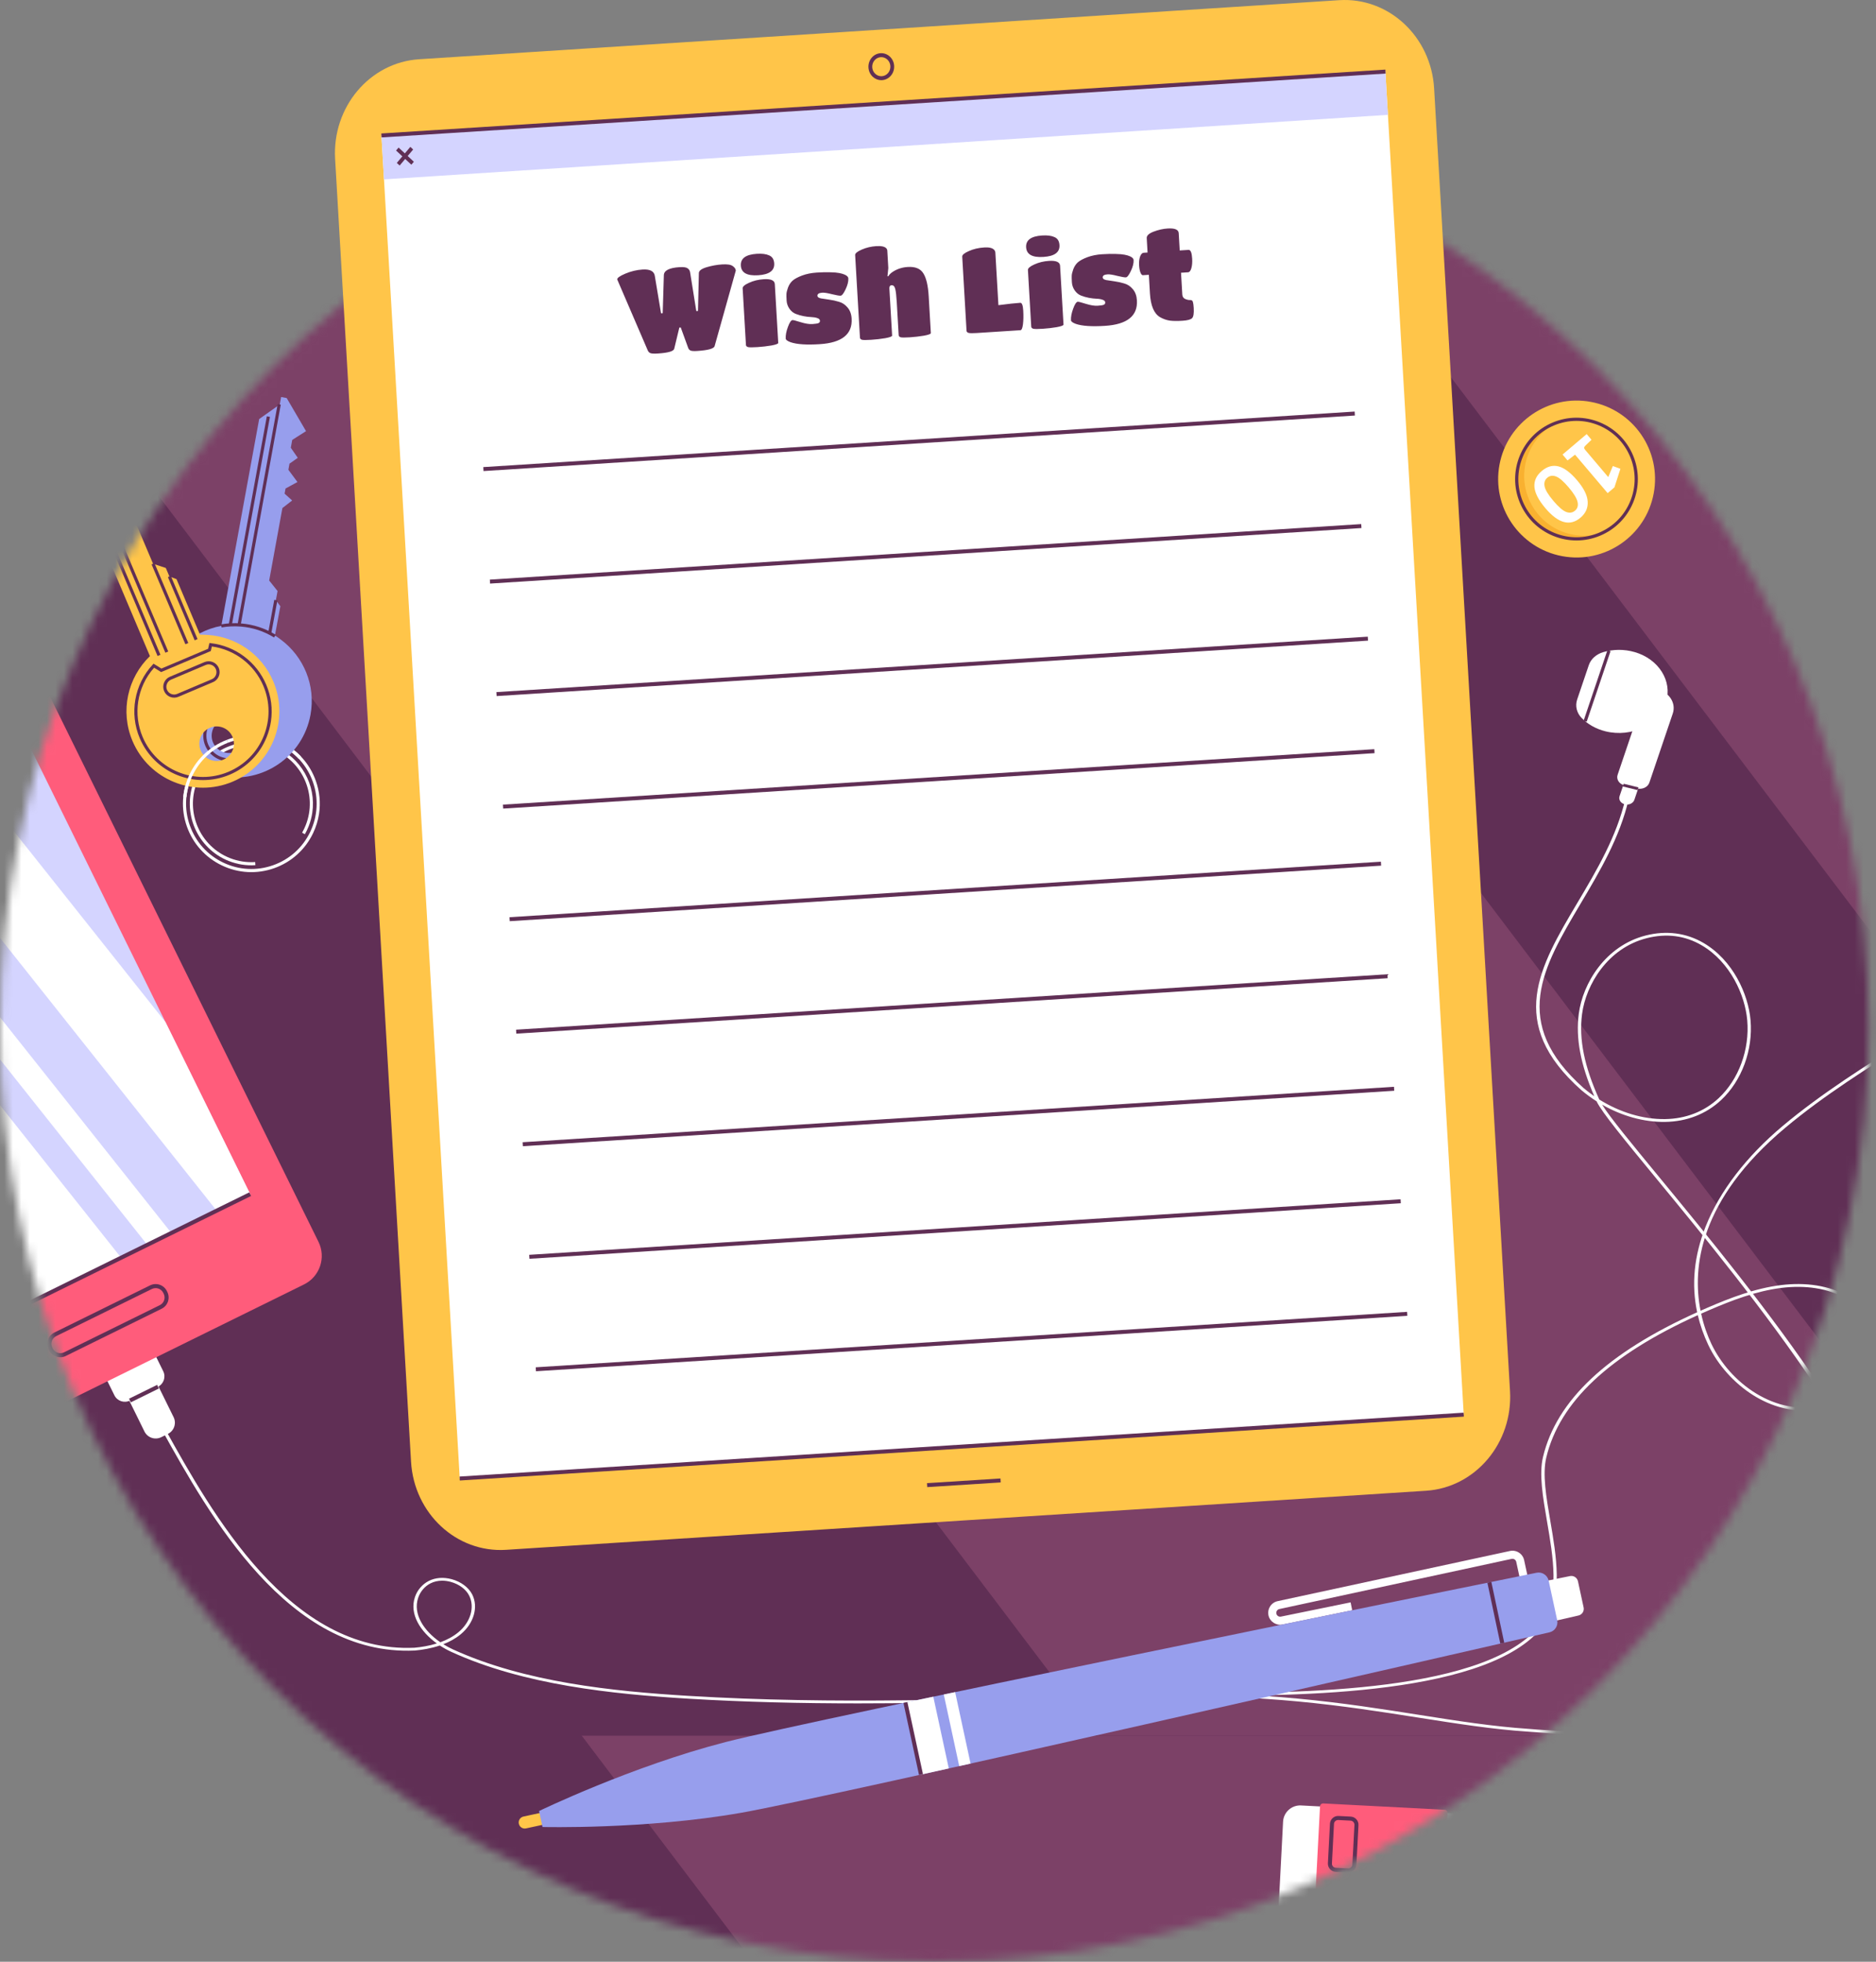<svg width="220" height="230" viewBox="0 0 220 230" fill="none" xmlns="http://www.w3.org/2000/svg">
<rect x="0" y="0" width="220" height="230" fill="#808080" stroke="none"/>
<mask id="mask0_311_18889" style="mask-type:alpha" maskUnits="userSpaceOnUse" x="0" y="10" width="220" height="220">
<circle cx="109.558" cy="120.442" r="109.558" fill="#D9D9D9"/>
</mask>
<g mask="url(#mask0_311_18889)">
<path d="M286.79 2.366H-68.148V238.992H286.79V2.366Z" fill="#602F55"/>
<path d="M35.676 2.366H-68.148V23.468L95.106 238.992H214.914L35.676 2.366Z" fill="#7C4167"/>
<path d="M77.955 2.366L257.193 238.992H286.786L107.547 2.366H77.955Z" fill="#7C4167"/>
<path d="M174.492 38.041C173.113 37.64 171.694 37.669 170.428 38.041C169.521 38.306 168.822 38.933 168.555 39.721L167.052 44.163C166.772 44.992 166.981 45.889 167.625 46.553C168.401 47.355 169.457 47.972 170.715 48.282C174.108 49.121 177.656 47.405 178.545 44.462C179.359 41.766 177.577 38.938 174.492 38.041Z" fill="white"/>
<path d="M174.784 55.667L173.155 55.265C172.471 55.096 172.078 54.486 172.276 53.902L175.77 43.575C175.967 42.991 176.681 42.655 177.364 42.823C178.947 43.215 179.859 44.629 179.401 45.982L176.378 54.916C176.181 55.5 175.467 55.837 174.784 55.667Z" fill="white"/>
<path d="M173.208 57.717C172.68 57.587 172.376 57.115 172.529 56.664L174.475 50.912C174.523 50.768 174.699 50.685 174.868 50.727L176.169 51.048C176.338 51.09 176.435 51.24 176.386 51.385L174.44 57.136C174.288 57.588 173.736 57.847 173.208 57.717Z" fill="white"/>
<path d="M170.953 37.814L167.877 46.928L168.286 47.029L171.362 37.915L170.953 37.814Z" fill="#602F55"/>
<path d="M173.064 55.06L172.945 55.41L174.857 55.882L174.975 55.532L173.064 55.06Z" fill="#602F55"/>
<path d="M211.669 86.489L212.522 87.741C212.88 88.266 213.669 88.444 214.283 88.138L225.15 82.726C225.764 82.42 225.972 81.746 225.614 81.221C224.785 80.004 222.958 79.593 221.534 80.302L212.133 84.984C211.518 85.29 211.31 85.964 211.669 86.489Z" fill="white"/>
<path d="M209.727 88.295C210.004 88.701 210.613 88.838 211.088 88.602L217.14 85.587C217.291 85.512 217.343 85.346 217.254 85.216L216.572 84.216C216.484 84.086 216.29 84.042 216.138 84.118L210.086 87.132C209.611 87.368 209.451 87.889 209.727 88.295Z" fill="white"/>
<path d="M211.792 86.293L211.424 86.476L212.426 87.945L212.794 87.762L211.792 86.293Z" fill="#602F55"/>
<path d="M76.032 174.05C68.832 174.05 61.617 173.884 54.431 173.444C44.63 172.843 33.37 171.65 24.166 167.365C23.663 167.13 23.173 166.854 22.709 166.544C21.587 166.929 20.451 167.112 19.521 167.196C3.361 167.959 -6.685 149.594 -12.686 138.622C-13.493 137.146 -14.19 135.872 -14.821 134.795L-14.44 134.632C-13.807 135.713 -13.108 136.99 -12.3 138.468C-6.344 149.357 3.62 167.577 19.486 166.833C20.318 166.758 21.326 166.599 22.331 166.279C20.229 164.734 18.807 162.476 19.54 160.264C19.838 159.363 20.48 158.602 21.302 158.176C22.142 157.741 23.18 157.66 24.227 157.949C25.409 158.275 26.386 159.017 26.841 159.933C27.649 161.56 27.047 163.678 25.377 165.086C24.71 165.648 23.944 166.067 23.156 166.378C23.546 166.627 23.953 166.85 24.37 167.044C33.502 171.297 44.706 172.482 54.461 173.08C72.867 174.209 91.492 173.534 109.502 172.88L114.041 172.717C115.271 172.673 116.988 172.677 119.163 172.683C131.397 172.72 156.843 172.783 163.221 163.436C165.399 159.988 164.582 155.144 163.792 150.461C163.26 147.307 162.758 144.328 163.283 142.095C165.006 134.759 171.436 128.616 182.923 123.342C182.17 119.729 182.53 116.006 184.004 112.227C185.785 107.659 189.186 103.145 193.839 99.175C198.798 94.944 204.513 91.299 210.04 87.774L210.151 87.703L210.405 87.995L210.295 88.066C204.78 91.583 199.077 95.22 194.141 99.432C183.17 108.793 182.276 117.57 183.354 123.145C183.651 123.011 183.952 122.877 184.255 122.743C187.145 121.475 190.276 120.244 193.58 119.824C196.787 119.416 199.773 119.902 201.984 121.19C204.933 122.907 206.401 125.942 205.815 129.11C205.219 132.339 202.688 134.886 199.211 135.756C195.335 136.727 192.108 135.393 190.084 134.105C187.633 132.544 185.536 130.159 184.332 127.56C183.746 126.295 183.303 125.013 183.005 123.717C171.712 128.924 165.39 134.969 163.7 142.167C163.19 144.337 163.687 147.287 164.214 150.409C164.976 154.93 165.841 160.054 163.592 163.613C157.087 173.148 131.477 173.081 119.162 173.047C116.992 173.041 115.28 173.037 114.059 173.08L109.521 173.243C98.525 173.643 87.299 174.05 76.032 174.05ZM23.007 158.143C22.471 158.143 21.965 158.259 21.524 158.487C20.793 158.866 20.22 159.55 19.951 160.363C19.248 162.483 20.695 164.663 22.778 166.125C23.595 165.822 24.393 165.404 25.079 164.826C26.627 163.521 27.191 161.568 26.45 160.075C26.043 159.254 25.163 158.589 24.097 158.295C23.728 158.194 23.361 158.143 23.007 158.143ZM183.432 123.523C183.777 125.135 184.28 126.459 184.729 127.426C187.059 132.455 192.882 136.961 199.092 135.408C202.409 134.578 204.825 132.143 205.395 129.054C205.955 126.027 204.556 123.129 201.746 121.492C199.623 120.256 196.745 119.791 193.643 120.185C190.4 120.598 187.309 121.814 184.451 123.068C184.107 123.219 183.767 123.371 183.432 123.523Z" fill="white"/>
<path d="M172.314 178.128C168.703 178.128 164.841 177.955 160.733 177.609C156.152 177.308 151.501 176.575 146.577 175.799C137.026 174.293 126.201 172.588 111.375 173.177L111.354 172.814C126.231 172.22 137.081 173.932 146.654 175.441C151.567 176.215 156.207 176.947 160.769 177.246C177.57 178.663 206.113 178.178 208.593 159.018C210.254 146.185 188.814 120.121 177.295 106.119C173.204 101.146 170.234 97.535 169.554 96.112C168.874 95.679 168.217 95.197 167.591 94.67C157.849 86.012 162.142 78.774 167.114 70.394C169.589 66.222 172.148 61.908 173.289 56.972L173.707 57.042C172.554 62.028 169.982 66.365 167.494 70.558C162.596 78.815 158.365 85.945 167.894 94.414C168.336 94.786 168.793 95.134 169.264 95.459C167.484 91.365 166.846 87.965 167.258 84.803C167.771 80.86 170.696 76.01 175.903 74.678C178.565 73.998 181.158 74.336 183.402 75.658C187.179 77.883 189.16 82.264 189.449 85.618C189.782 89.491 188.324 93.453 185.643 95.958C183.708 97.766 181.203 98.741 178.4 98.778C175.669 98.814 172.838 98.019 170.27 96.545C171.31 98.21 174.04 101.529 177.644 105.909C190.006 120.937 210.696 146.088 209.017 159.058C208.492 163.112 206.336 168.8 199.046 172.875C192.79 176.371 183.827 178.128 172.314 178.128ZM169.907 95.882C172.556 97.545 175.559 98.452 178.393 98.413C181.077 98.378 183.476 97.444 185.329 95.712C187.933 93.278 189.349 89.421 189.024 85.645C188.743 82.377 186.821 78.115 183.16 75.958C180.997 74.683 178.596 74.37 176.025 75.027C171.004 76.311 168.18 81.015 167.681 84.843C167.259 88.087 167.966 91.596 169.907 95.882Z" fill="white"/>
<path d="M116.725 173.819L105.67 174.194C105.025 174.216 104.482 173.787 104.456 173.236C104.43 172.684 104.932 172.22 105.577 172.198L116.632 171.824C117.277 171.802 117.82 172.231 117.846 172.782C117.871 173.333 117.37 173.797 116.725 173.819Z" fill="white"/>
<path d="M3.749 109.63L-33.607 33.791C-34.517 31.943 -36.753 31.182 -38.601 32.093L-68.622 46.88V81.422L-43.31 132.81C-42.4 134.658 -40.164 135.418 -38.316 134.508L2.051 114.625C3.899 113.714 4.659 111.478 3.749 109.63Z" fill="#FF5C7B"/>
<path d="M204.367 170.464C205.548 164.15 201.387 158.073 195.073 156.892C188.758 155.711 182.682 159.872 181.5 166.186C180.319 172.501 184.48 178.577 190.795 179.759C197.109 180.94 203.186 176.779 204.367 170.464Z" fill="#FFC549"/>
<path d="M196.337 176.504C196.524 176.426 196.705 176.34 196.884 176.251C192.51 177.747 187.664 175.616 185.852 171.289C184.04 166.962 185.921 162.015 190.056 159.947C189.867 160.012 189.679 160.081 189.492 160.159C184.978 162.049 182.851 167.241 184.742 171.754C186.632 176.268 191.823 178.395 196.337 176.504Z" fill="#F9B130"/>
<path d="M192.916 177.434C191.748 177.434 190.58 177.206 189.467 176.75C187.218 175.829 185.463 174.087 184.525 171.847C182.587 167.22 184.775 161.879 189.401 159.941C191.642 159.002 194.115 158.993 196.364 159.914C198.612 160.835 200.368 162.576 201.306 164.818C202.245 167.059 202.255 169.532 201.334 171.78C200.413 174.029 198.671 175.784 196.43 176.722C195.298 177.197 194.107 177.434 192.916 177.434ZM192.914 159.703C191.785 159.703 190.657 159.928 189.584 160.377C185.198 162.215 183.124 167.277 184.961 171.663C185.851 173.788 187.515 175.439 189.647 176.312C191.778 177.185 194.122 177.176 196.247 176.286C198.371 175.396 200.022 173.732 200.895 171.601C201.769 169.469 201.759 167.125 200.869 165.001C199.979 162.876 198.316 161.225 196.184 160.352C195.129 159.919 194.021 159.703 192.914 159.703Z" fill="#602F55"/>
<path d="M194.199 163.993L197.627 168.037L198.307 166.399L199.432 166.808L198.545 169.558L197.536 170.413L192.704 164.713L191.59 165.568L190.849 164.694L194.429 161.658L195.144 162.502L194.209 163.402C194.112 163.496 194.06 163.587 194.053 163.676C194.045 163.764 194.094 163.87 194.199 163.993Z" fill="white"/>
<path d="M193.514 174.053C191.957 175.373 190.221 174.905 188.309 172.648C187.291 171.448 186.748 170.396 186.678 169.495C186.609 168.592 186.972 167.804 187.768 167.129C188.564 166.454 189.391 166.228 190.251 166.448C191.11 166.669 192.034 167.363 193.022 168.529C194.011 169.695 194.53 170.745 194.581 171.681C194.631 172.617 194.275 173.407 193.514 174.053ZM189.883 167.944C189.388 167.757 188.955 167.82 188.584 168.134C188.214 168.448 188.081 168.872 188.188 169.407C188.294 169.942 188.729 170.661 189.494 171.563C190.258 172.465 190.89 173.012 191.388 173.202C191.885 173.394 192.323 173.329 192.7 173.009C193.078 172.689 193.202 172.256 193.075 171.71C192.948 171.164 192.508 170.446 191.755 169.557C191.001 168.67 190.377 168.132 189.883 167.944Z" fill="white"/>
<path d="M-3.68 33.73C-3.6 35.045 -3.422 37.938 -3.182 41.803L1.732 41.439C1.4 37.581 1.149 34.693 1.035 33.381C0.997 32.947 0.618 32.624 0.183 32.657L-2.944 32.888C-3.379 32.92 -3.707 33.295 -3.68 33.73Z" fill="white"/>
<path d="M8.399 155.236L8.683 159.072C8.712 159.464 8.418 159.804 8.027 159.833C7.636 159.862 7.295 159.569 7.266 159.177L6.982 155.341C6.954 154.95 7.247 154.609 7.638 154.58C8.029 154.551 8.37 154.845 8.399 155.236Z" fill="#FFC549"/>
<path d="M1.892 134.472C3.182 145.836 6.878 157.278 6.878 157.278L8.787 157.136C8.787 157.136 10.758 145.275 10.36 133.845C9.989 123.204 3.423 47.434 2.519 37.028C2.462 36.372 1.888 35.884 1.23 35.933L-3.497 36.283C-4.154 36.332 -4.65 36.899 -4.61 37.556C-3.973 47.981 0.692 123.892 1.892 134.472Z" fill="#979EED"/>
<path d="M-0.181 107.023C-0.15 107.479 -0.119 107.932 -0.088 108.382L8.477 107.748C8.441 107.299 8.405 106.845 8.369 106.39L-0.181 107.023Z" fill="white"/>
<path d="M-0.003 109.635C0.074 110.768 0.151 111.881 0.226 112.968L8.843 112.33C8.757 111.244 8.668 110.131 8.578 108.999L-0.003 109.635Z" fill="white"/>
<path d="M8.813 112.091L0.197 112.731L0.232 113.203L8.848 112.563L8.813 112.091Z" fill="#602F55"/>
<path d="M2.993 42.447L-4.279 42.959L-4.246 43.432L3.026 42.919L2.993 42.447Z" fill="#602F55"/>
<path d="M166.979 28.2C166.29 28.2 165.59 28.123 164.891 27.962C164.455 27.861 164.025 27.73 163.611 27.57L163.782 27.128C164.175 27.279 164.583 27.405 164.997 27.5C169.742 28.594 174.486 25.625 175.579 20.882C176.108 18.585 175.711 16.219 174.462 14.22C173.211 12.221 171.258 10.828 168.961 10.299C164.217 9.206 159.471 12.176 158.378 16.918C158.083 18.199 158.073 19.494 158.35 20.769L157.888 20.87C157.596 19.526 157.605 18.161 157.917 16.812C159.069 11.815 164.072 8.686 169.067 9.838C171.488 10.396 173.546 11.863 174.863 13.969C176.18 16.075 176.598 18.568 176.04 20.988C175.05 25.285 171.213 28.2 166.979 28.2Z" fill="white"/>
<path d="M175.108 25.276L174.735 24.984C175.482 24.032 176.042 22.958 176.4 21.792C177.204 19.17 176.901 16.413 175.546 14.029L175.957 13.795C177.378 16.294 177.696 19.184 176.852 21.93C176.478 23.153 175.891 24.278 175.108 25.276Z" fill="white"/>
<path d="M166.992 29.233C165.974 29.233 164.95 29.081 163.949 28.773C161.311 27.964 159.147 26.176 157.854 23.739C156.562 21.302 156.296 18.506 157.105 15.869C157.915 13.232 159.703 11.067 162.14 9.774C164.577 8.482 167.372 8.216 170.009 9.025C170.484 9.171 170.95 9.351 171.396 9.562L171.194 9.989C170.769 9.789 170.323 9.617 169.871 9.477C167.354 8.705 164.688 8.959 162.362 10.193C160.036 11.426 158.33 13.491 157.558 16.008C156.785 18.524 157.039 21.191 158.273 23.517C159.506 25.842 161.571 27.549 164.088 28.321C166.604 29.093 169.271 28.839 171.597 27.606C173.923 26.373 175.629 24.307 176.401 21.791C176.832 20.387 176.945 18.945 176.738 17.503L177.206 17.436C177.423 18.947 177.305 20.459 176.853 21.93C176.044 24.567 174.256 26.732 171.818 28.024C170.307 28.827 168.657 29.233 166.992 29.233Z" fill="white"/>
<path d="M192.108 19.703C192.306 19.339 192.478 18.997 192.629 18.672L197.111 18.829L197.92 18.026L199.319 18.072L200.7 16.59L211.816 16.948L213.165 18.237L214.015 16.955L214.806 16.981L216.04 18.616L217.665 16.988L218.603 17.019L219.658 18.123L221.01 16.858L222.21 16.898L223.829 18.763L228.343 15.134L228.371 14.285L227.227 14.247L224.593 11.497L192.865 10.448C191.348 6.058 187.253 2.839 182.334 2.677C175.963 2.466 170.627 7.461 170.417 13.832C170.206 20.204 175.201 25.54 181.572 25.75C186.093 25.901 190.091 23.427 192.108 19.703ZM176.718 11.428C178.16 11.476 179.29 12.683 179.242 14.124C179.194 15.566 177.987 16.697 176.546 16.649C175.104 16.601 173.974 15.394 174.021 13.952C174.069 12.51 175.276 11.38 176.718 11.428Z" fill="#979EED"/>
<path d="M193.399 12.844L193.384 13.317L227.218 14.4L227.233 13.927L193.399 12.844Z" fill="#602F55"/>
<path d="M193.081 11.522L193.065 11.995L225.156 13.055L225.171 12.581L193.081 11.522Z" fill="#602F55"/>
<path d="M192.698 17.6L192.682 18.074L197.912 18.255L197.928 17.782L192.698 17.6Z" fill="#602F55"/>
<path d="M192.74 18.771L192.306 18.584C193.017 16.931 193.317 15.176 193.194 13.367C193.128 12.395 192.94 11.44 192.633 10.527L193.081 10.377C193.401 11.328 193.598 12.323 193.666 13.335C193.794 15.22 193.482 17.049 192.74 18.771Z" fill="#602F55"/>
<path d="M176.63 17.921C174.607 17.921 172.897 16.347 172.758 14.301C172.614 12.165 174.234 10.31 176.369 10.165C177.401 10.094 178.404 10.432 179.185 11.115C179.966 11.797 180.435 12.743 180.505 13.778C180.574 14.812 180.238 15.812 179.555 16.593C178.873 17.373 177.928 17.842 176.893 17.912C176.805 17.918 176.717 17.921 176.63 17.921ZM176.637 10.63C176.559 10.63 176.481 10.632 176.402 10.638C174.527 10.764 173.103 12.393 173.231 14.268C173.358 16.143 174.99 17.566 176.862 17.44C177.77 17.379 178.601 16.967 179.199 16.282C179.799 15.596 180.094 14.717 180.033 13.809C179.972 12.901 179.56 12.07 178.874 11.472C178.248 10.924 177.461 10.63 176.637 10.63Z" fill="#602F55"/>
<path d="M191.206 8.609C191.172 8.197 191.128 7.817 191.075 7.462L198.844 2.715L199.079 1.6L200.274 0.87L200.613 -1.128L206.162 -4.518L207.997 -4.182L208.004 -5.72L208.678 -6.132L210.607 -5.444L211.072 -7.697L211.872 -8.186L213.361 -7.843L213.795 -9.643L214.819 -10.268L217.197 -9.599L218.976 -15.111L218.533 -15.836L217.556 -15.239L213.844 -16.091L186.756 0.462C183.077 -2.373 177.887 -2.813 173.687 -0.247C168.247 3.077 166.532 10.181 169.856 15.621C173.18 21.061 180.285 22.777 185.725 19.453C189.586 17.092 191.568 12.83 191.206 8.609ZM173.801 10.149C175.032 9.397 176.64 9.785 177.392 11.016C178.144 12.247 177.756 13.854 176.525 14.606C175.294 15.358 173.686 14.97 172.934 13.739C172.182 12.509 172.57 10.901 173.801 10.149Z" fill="#FFC549"/>
<path d="M179.7 19.99C178.883 19.99 178.062 19.893 177.248 19.696C174.556 19.047 172.277 17.387 170.833 15.023C167.852 10.145 169.396 3.751 174.274 0.769C177.754 -1.358 182.179 -1.242 185.544 1.063L185.705 1.173L185.152 2.453L189.144 8.986L190.039 9.056L190.046 9.267C190.168 12.997 188.268 16.521 185.087 18.464C183.439 19.472 181.585 19.99 179.7 19.99ZM179.682 -0.276C177.895 -0.276 176.106 0.205 174.522 1.173C169.866 4.018 168.392 10.121 171.238 14.777C172.616 17.032 174.79 18.616 177.36 19.237C179.928 19.856 182.586 19.439 184.842 18.061C187.817 16.243 189.618 12.976 189.578 9.495L188.868 9.44L184.622 2.492L185.117 1.345C183.474 0.266 181.579 -0.276 179.682 -0.276Z" fill="#602F55"/>
<path d="M185.677 11.242C185.123 11.242 184.581 10.963 184.272 10.456L181.313 5.615C181.085 5.241 181.015 4.799 181.118 4.372C181.221 3.945 181.484 3.584 181.859 3.355C182.234 3.127 182.675 3.056 183.102 3.16C183.529 3.263 183.89 3.526 184.119 3.901L187.077 8.742C187.55 9.515 187.305 10.529 186.531 11.002C186.264 11.164 185.969 11.242 185.677 11.242ZM182.714 3.586C182.501 3.586 182.292 3.645 182.106 3.758C181.839 3.922 181.652 4.179 181.578 4.483C181.505 4.787 181.554 5.102 181.717 5.368L184.676 10.209C184.839 10.476 185.096 10.663 185.4 10.736C185.704 10.809 186.018 10.76 186.285 10.597C186.551 10.434 186.739 10.177 186.812 9.873C186.886 9.569 186.837 9.254 186.673 8.988L183.715 4.146C183.552 3.88 183.295 3.692 182.991 3.619C182.899 3.597 182.806 3.586 182.714 3.586Z" fill="#602F55"/>
<path d="M175.546 14.029C174.299 11.835 172.284 10.219 169.871 9.478C168.77 9.141 167.636 9 166.501 9.053L166.478 8.581C167.671 8.521 168.858 8.672 170.009 9.026C172.539 9.802 174.652 11.496 175.958 13.795L175.546 14.029Z" fill="white"/>
<path d="M203.784 69.774L186.197 61.537C185.193 61.066 184.76 59.87 185.23 58.865L189.65 49.429C190.121 48.424 191.317 47.991 192.322 48.462L209.908 56.699C210.913 57.17 211.346 58.365 210.875 59.37L206.455 68.807C205.984 69.812 204.789 70.245 203.784 69.774Z" fill="white"/>
<path d="M201.284 69.013L188.382 62.969C188.2 62.884 188.122 62.668 188.207 62.487L194.338 49.397C194.423 49.216 194.639 49.138 194.82 49.223L207.722 55.266C207.904 55.351 207.982 55.567 207.897 55.748L201.766 68.838C201.681 69.019 201.466 69.097 201.284 69.013Z" fill="#FF5C7B"/>
<path d="M194.848 57.898C194.709 57.898 194.57 57.868 194.441 57.807L193.146 57.201C192.667 56.977 192.46 56.404 192.684 55.925L194.653 51.721C194.762 51.489 194.955 51.313 195.196 51.226C195.436 51.138 195.697 51.15 195.93 51.259L197.224 51.865C197.456 51.973 197.632 52.166 197.719 52.407C197.807 52.649 197.795 52.909 197.686 53.142L195.718 57.345C195.609 57.578 195.416 57.753 195.175 57.841C195.068 57.879 194.958 57.898 194.848 57.898ZM195.522 51.641C195.466 51.641 195.41 51.651 195.356 51.671C195.234 51.715 195.137 51.804 195.082 51.922L193.113 56.126C192.999 56.369 193.104 56.658 193.347 56.772L194.642 57.379C194.759 57.434 194.892 57.44 195.013 57.395C195.135 57.351 195.233 57.262 195.288 57.145L197.257 52.941C197.312 52.823 197.318 52.691 197.274 52.569C197.23 52.447 197.141 52.349 197.023 52.294L195.728 51.688C195.663 51.657 195.593 51.641 195.522 51.641Z" fill="#602F55"/>
<path d="M229.757 228.119L217.583 218.642H210.168C209.387 220.222 209.795 222.184 211.239 223.309L225.1 234.1C226.752 235.386 229.133 235.089 230.419 233.438C231.705 231.787 231.409 229.405 229.757 228.119Z" fill="white"/>
<path d="M178.415 218.642C179.884 223.009 182.604 227.009 186.511 230.051C197.101 238.296 212.37 236.395 220.614 225.805C222.341 223.587 223.617 221.163 224.467 218.643H178.415V218.642Z" fill="white"/>
<path d="M218.216 228.787L217.892 228.442C218.801 227.588 219.654 226.651 220.427 225.659C221.2 224.666 221.899 223.61 222.503 222.519L222.918 222.748C222.301 223.86 221.589 224.937 220.801 225.95C220.013 226.961 219.143 227.916 218.216 228.787Z" fill="#602F55"/>
<path d="M183.483 218.642C184.744 221.563 186.735 224.219 189.423 226.312C197.947 232.948 210.238 231.418 216.875 222.893C217.915 221.557 218.754 220.128 219.398 218.642H183.483Z" fill="#FFC549"/>
<path d="M320.39 -33.128H-34.548V203.498H320.39V-33.128Z" fill="#602F55"/>
<path d="M69.276 -33.128H-34.548V-12.026L128.707 203.498H248.514L69.276 -33.128Z" fill="#7C4167"/>
<path d="M111.556 -33.128L290.794 203.498H320.386L141.148 -33.128H111.556Z" fill="#7C4167"/>
<path d="M191.71 76.456C190.458 76.092 189.171 76.119 188.021 76.456C187.197 76.697 186.563 77.266 186.321 77.98L184.957 82.008C184.703 82.76 184.893 83.574 185.477 84.176C186.181 84.903 187.14 85.462 188.281 85.744C191.361 86.504 194.582 84.948 195.389 82.279C196.128 79.834 194.51 77.27 191.71 76.456Z" fill="white"/>
<path d="M191.975 92.442L190.497 92.076C189.876 91.923 189.52 91.37 189.699 90.84L192.87 81.475C193.049 80.945 193.697 80.641 194.317 80.793C195.754 81.148 196.582 82.431 196.166 83.658L193.422 91.76C193.243 92.29 192.595 92.595 191.975 92.442Z" fill="white"/>
<path d="M190.544 94.3C190.065 94.182 189.789 93.754 189.927 93.345L191.694 88.129C191.738 87.998 191.898 87.923 192.051 87.961L193.232 88.252C193.385 88.29 193.473 88.427 193.429 88.558L191.663 93.774C191.524 94.183 191.023 94.418 190.544 94.3Z" fill="white"/>
<path d="M188.497 76.251L185.705 84.516L186.077 84.607L188.869 76.343L188.497 76.251Z" fill="#602F55"/>
<path d="M190.413 91.89L190.306 92.207L192.041 92.636L192.148 92.319L190.413 91.89Z" fill="#602F55"/>
<path d="M100.651 199.712C94.025 199.712 87.385 199.562 80.771 199.163C71.751 198.62 61.389 197.542 52.917 193.666C52.455 193.454 52.003 193.204 51.577 192.924C50.544 193.272 49.499 193.438 48.642 193.514C33.77 194.203 24.524 177.596 19.002 167.673C18.258 166.338 17.617 165.186 17.036 164.212L17.387 164.065C17.97 165.042 18.613 166.197 19.356 167.533C24.838 177.381 34.008 193.858 48.611 193.185C49.376 193.117 50.303 192.974 51.229 192.684C49.294 191.287 47.985 189.245 48.66 187.245C48.934 186.43 49.525 185.741 50.282 185.356C51.055 184.963 52.01 184.89 52.974 185.151C54.061 185.446 54.961 186.117 55.38 186.945C56.123 188.416 55.569 190.332 54.032 191.605C53.418 192.113 52.713 192.492 51.988 192.774C52.347 192.999 52.721 193.201 53.105 193.376C61.51 197.222 71.821 198.294 80.799 198.834C97.739 199.855 114.88 199.245 131.455 198.654L135.633 198.506C136.765 198.467 138.345 198.47 140.347 198.476C151.605 198.509 175.025 198.566 180.894 190.113C182.899 186.995 182.147 182.615 181.421 178.379C180.931 175.527 180.468 172.833 180.951 170.814C182.537 164.18 188.455 158.624 199.027 153.854C198.334 150.587 198.665 147.221 200.022 143.803C201.661 139.672 204.791 135.59 209.074 132C213.637 128.173 218.897 124.877 223.984 121.689L224.086 121.625L224.32 121.889L224.219 121.953C219.143 125.134 213.894 128.423 209.351 132.232C199.254 140.698 198.431 148.635 199.424 153.677C199.697 153.555 199.974 153.434 200.253 153.313C202.913 152.167 205.794 151.053 208.835 150.673C211.786 150.304 214.534 150.744 216.57 151.909C219.283 153.461 220.634 156.206 220.096 159.071C219.546 161.991 217.217 164.295 214.017 165.081C210.45 165.959 207.48 164.753 205.617 163.588C203.362 162.177 201.432 160.019 200.323 157.669C199.784 156.525 199.377 155.366 199.102 154.193C188.709 158.903 182.891 164.369 181.335 170.878C180.866 172.842 181.324 175.509 181.808 178.332C182.51 182.421 183.306 187.055 181.236 190.273C175.25 198.896 151.68 198.836 140.346 198.804C138.348 198.799 136.773 198.795 135.649 198.835L131.472 198.982C121.352 199.344 111.021 199.712 100.651 199.712ZM51.851 185.326C51.358 185.326 50.892 185.431 50.486 185.638C49.813 185.98 49.285 186.599 49.038 187.334C48.392 189.251 49.723 191.222 51.64 192.545C52.392 192.271 53.127 191.893 53.758 191.37C55.183 190.19 55.702 188.423 55.02 187.074C54.645 186.331 53.835 185.73 52.854 185.464C52.514 185.372 52.177 185.326 51.851 185.326ZM199.495 154.018C199.813 155.476 200.276 156.673 200.689 157.548C202.834 162.096 208.193 166.171 213.908 164.766C216.961 164.016 219.184 161.814 219.709 159.02C220.224 156.283 218.937 153.662 216.35 152.182C214.396 151.064 211.748 150.644 208.893 151C205.908 151.373 203.063 152.473 200.433 153.607C200.117 153.743 199.804 153.881 199.495 154.018Z" fill="white"/>
<path d="M189.733 203.498C186.456 203.498 182.95 203.341 179.221 203.027C175.064 202.754 170.843 202.089 166.373 201.385C157.704 200.02 147.878 198.474 134.421 199.008L134.402 198.678C147.905 198.14 157.754 199.692 166.443 201.061C170.902 201.763 175.114 202.426 179.255 202.698C194.504 203.983 220.412 203.543 222.663 186.167C224.17 174.529 204.71 150.893 194.254 138.194C190.541 133.684 187.845 130.41 187.229 129.119C186.611 128.727 186.015 128.29 185.447 127.812C176.604 119.96 180.501 113.396 185.014 105.796C187.26 102.013 189.582 98.101 190.619 93.624L190.998 93.688C189.952 98.21 187.617 102.142 185.359 105.945C180.913 113.433 177.073 119.9 185.722 127.579C186.123 127.917 186.538 128.233 186.965 128.527C185.349 124.814 184.77 121.731 185.144 118.864C185.61 115.288 188.265 110.889 192.991 109.682C195.407 109.065 197.761 109.372 199.798 110.57C203.226 112.588 205.025 116.561 205.286 119.603C205.589 123.115 204.265 126.708 201.832 128.98C200.076 130.619 197.802 131.504 195.257 131.537C192.779 131.569 190.21 130.849 187.878 129.512C188.822 131.022 191.3 134.032 194.572 138.004C205.792 151.633 224.572 174.441 223.048 186.203C222.572 189.88 220.615 195.039 213.998 198.733C208.319 201.904 200.183 203.498 189.733 203.498ZM187.549 128.911C189.954 130.419 192.679 131.242 195.252 131.207C197.688 131.174 199.865 130.327 201.547 128.756C203.91 126.55 205.195 123.052 204.9 119.627C204.646 116.663 202.901 112.798 199.578 110.842C197.615 109.686 195.436 109.402 193.102 109.998C188.544 111.162 185.981 115.428 185.528 118.9C185.145 121.842 185.787 125.024 187.549 128.911Z" fill="white"/>
<path d="M139.275 199.59L129.241 199.93C128.656 199.95 128.163 199.561 128.14 199.061C128.116 198.561 128.572 198.14 129.157 198.12L139.191 197.78C139.777 197.76 140.27 198.149 140.293 198.649C140.316 199.149 139.861 199.57 139.275 199.59Z" fill="white"/>
<path d="M19.69 168.116L18.906 168.502C18.179 168.86 17.299 168.561 16.941 167.834L9.806 153.347C9.447 152.62 9.747 151.741 10.473 151.383L11.258 150.997C11.985 150.638 12.864 150.938 13.222 151.664L20.358 166.151C20.716 166.878 20.418 167.758 19.69 168.116Z" fill="white"/>
<path d="M18.524 162.588L15.233 164.209C14.561 164.54 13.747 164.263 13.416 163.591L6.183 148.907C5.852 148.234 6.129 147.42 6.801 147.089L10.092 145.468C10.764 145.137 11.579 145.414 11.91 146.086L19.142 160.77C19.474 161.443 19.197 162.257 18.524 162.588Z" fill="white"/>
<path d="M37.349 145.597L-0.006 69.758C-0.917 67.91 -3.153 67.149 -5.001 68.06L-35.022 82.847V117.389L-9.71 168.777C-8.799 170.625 -6.563 171.385 -4.715 170.475L35.651 150.592C37.499 149.681 38.26 147.445 37.349 145.597Z" fill="#FF5C7B"/>
<path d="M-3.653 73.021L-35.022 88.472V106.724L-9.267 159.011L29.337 139.996L-3.653 73.021Z" fill="#D4D4FF"/>
<path d="M7.077 159.128C6.917 159.128 6.757 159.101 6.601 159.048C6.229 158.921 5.928 158.658 5.755 158.305L5.704 158.202C5.345 157.473 5.646 156.589 6.374 156.231L17.6 150.701C17.953 150.527 18.352 150.501 18.725 150.628C19.097 150.755 19.398 151.018 19.571 151.371L19.622 151.475C19.796 151.828 19.822 152.227 19.695 152.599C19.568 152.971 19.305 153.272 18.952 153.445L7.725 158.975C7.521 159.077 7.3 159.128 7.077 159.128ZM18.25 151.022C18.099 151.022 17.949 151.057 17.809 151.126L6.583 156.655C6.089 156.899 5.885 157.498 6.128 157.992L6.179 158.096C6.423 158.59 7.022 158.794 7.516 158.551L18.743 153.021C19.237 152.778 19.441 152.179 19.198 151.685L19.146 151.58C19.029 151.34 18.824 151.162 18.572 151.076C18.467 151.04 18.358 151.022 18.25 151.022Z" fill="#602F55"/>
<path d="M-33.327 87.637L-35.022 88.472V106.066L2.457 153.236L14.198 147.453L-33.327 87.637Z" fill="white"/>
<path d="M-13.814 78.026L-22.124 82.12L25.402 141.935L29.338 139.996L19.41 119.842L-13.814 78.026Z" fill="white"/>
<path d="M-30.258 86.126L17.267 145.942L20.088 144.552L-27.437 84.736L-30.258 86.126Z" fill="white"/>
<path d="M29.234 139.796L-9.375 158.804L-9.166 159.228L29.443 140.22L29.234 139.796Z" fill="#602F55"/>
<path d="M18.425 162.368L15.134 163.989L15.343 164.413L18.634 162.792L18.425 162.368Z" fill="#602F55"/>
<path d="M193.929 57.856C194.864 52.863 191.573 48.058 186.58 47.123C181.586 46.189 176.781 49.48 175.847 54.473C174.913 59.467 178.203 64.272 183.197 65.206C188.19 66.14 192.995 62.85 193.929 57.856Z" fill="#FFC549"/>
<path d="M187.58 62.633C187.728 62.571 187.872 62.503 188.013 62.432C184.554 63.615 180.722 61.93 179.289 58.508C177.856 55.087 179.343 51.174 182.613 49.539C182.464 49.591 182.315 49.645 182.167 49.707C178.597 51.202 176.916 55.307 178.411 58.876C179.906 62.446 184.011 64.128 187.58 62.633Z" fill="#F9B130"/>
<path d="M184.874 63.367C183.95 63.367 183.027 63.187 182.146 62.827C180.368 62.099 178.98 60.721 178.238 58.949C176.706 55.291 178.436 51.067 182.094 49.535C183.867 48.792 185.822 48.784 187.601 49.513C189.379 50.241 190.767 51.618 191.509 53.391C192.251 55.163 192.259 57.119 191.531 58.897C190.802 60.675 189.425 62.063 187.653 62.805C186.757 63.18 185.815 63.367 184.874 63.367ZM184.873 49.346C183.98 49.346 183.087 49.524 182.239 49.879C178.77 51.333 177.131 55.336 178.583 58.804C179.287 60.484 180.603 61.79 182.289 62.48C183.974 63.171 185.828 63.163 187.508 62.46C189.188 61.756 190.494 60.441 191.184 58.755C191.874 57.069 191.867 55.216 191.163 53.536C190.459 51.855 189.144 50.55 187.458 49.859C186.624 49.517 185.748 49.346 184.873 49.346Z" fill="#602F55"/>
<path d="M185.889 52.739L188.6 55.937L189.138 54.642L190.027 54.965L189.326 57.139L188.529 57.816L184.707 53.308L183.827 53.985L183.24 53.293L186.072 50.893L186.637 51.56L185.898 52.271C185.821 52.346 185.779 52.418 185.774 52.488C185.768 52.558 185.807 52.641 185.889 52.739Z" fill="white"/>
<path d="M185.348 60.694C184.116 61.738 182.744 61.368 181.231 59.584C180.426 58.634 179.997 57.803 179.942 57.09C179.887 56.376 180.175 55.752 180.804 55.219C181.433 54.686 182.088 54.506 182.767 54.681C183.446 54.855 184.177 55.404 184.959 56.326C185.741 57.248 186.152 58.079 186.192 58.819C186.231 59.559 185.95 60.184 185.348 60.694ZM182.476 55.864C182.085 55.715 181.743 55.765 181.45 56.014C181.157 56.262 181.052 56.598 181.136 57.021C181.22 57.444 181.564 58.012 182.168 58.725C182.773 59.439 183.272 59.871 183.666 60.022C184.06 60.173 184.406 60.122 184.704 59.869C185.003 59.616 185.101 59.274 185.001 58.842C184.9 58.41 184.552 57.842 183.957 57.139C183.361 56.437 182.867 56.012 182.476 55.864Z" fill="white"/>
<path d="M237.384 34.28L219.798 26.043C218.793 25.573 218.36 24.377 218.831 23.371L223.251 13.935C223.721 12.93 224.917 12.497 225.922 12.968L243.509 21.205C244.514 21.676 244.947 22.872 244.476 23.876L240.055 33.313C239.585 34.318 238.389 34.751 237.384 34.28Z" fill="white"/>
<path d="M212.016 183.148C213.484 187.515 216.204 191.515 220.112 194.557C230.702 202.802 245.97 200.901 254.215 190.311C255.941 188.093 257.217 185.669 258.067 183.148H212.016V183.148Z" fill="white"/>
<path d="M217.084 183.148C218.344 186.069 220.335 188.725 223.023 190.817C231.548 197.454 243.839 195.924 250.475 187.399C251.516 186.063 252.355 184.633 252.999 183.148H217.084Z" fill="#FFC549"/>
<path d="M36.621 95.293C36.542 95.823 36.403 96.352 36.199 96.871C36.072 97.193 35.921 97.509 35.751 97.808L35.431 97.626C35.593 97.342 35.736 97.043 35.857 96.736C37.24 93.216 35.503 89.233 31.986 87.85C30.282 87.18 28.419 87.214 26.741 87.945C25.062 88.676 23.769 90.017 23.099 91.721C21.716 95.238 23.453 99.224 26.97 100.607C27.92 100.98 28.914 101.136 29.925 101.07L29.949 101.436C28.884 101.507 27.836 101.343 26.836 100.949C23.13 99.492 21.3 95.29 22.757 91.586C23.463 89.791 24.826 88.377 26.594 87.608C28.363 86.837 30.325 86.802 32.121 87.508C35.307 88.76 37.107 92.042 36.621 95.293Z" fill="white"/>
<path d="M35.307 88.715L35.04 88.968C34.394 88.285 33.633 87.732 32.779 87.323C30.858 86.405 28.705 86.322 26.719 87.09L26.586 86.747C28.668 85.943 30.924 86.029 32.937 86.992C33.833 87.419 34.63 87.999 35.307 88.715Z" fill="white"/>
<path d="M37.416 95.402C37.299 96.184 37.065 96.954 36.714 97.688C35.79 99.62 34.169 101.078 32.149 101.792C30.129 102.505 27.951 102.389 26.018 101.465C24.086 100.541 22.628 98.92 21.915 96.9C21.201 94.88 21.317 92.702 22.241 90.769C22.407 90.421 22.599 90.084 22.812 89.766L23.117 89.97C22.914 90.273 22.731 90.596 22.572 90.928C21.691 92.772 21.58 94.849 22.261 96.777C22.942 98.704 24.333 100.252 26.177 101.133C28.021 102.015 30.099 102.126 32.026 101.444C33.954 100.764 35.501 99.373 36.382 97.529C37.264 95.684 37.375 93.607 36.694 91.679C36.013 89.752 34.622 88.204 32.778 87.323C31.749 86.831 30.654 86.579 29.523 86.573L29.526 86.206C30.711 86.212 31.859 86.476 32.936 86.992C34.869 87.915 36.327 89.537 37.04 91.557C37.484 92.81 37.607 94.124 37.416 95.402Z" fill="white"/>
<path d="M32.974 75.02C32.718 74.826 32.475 74.654 32.242 74.502L32.877 71.077L32.353 70.364L32.549 69.294L31.568 68.063L33.117 59.567L34.262 58.678L33.374 57.879L33.485 57.275L34.882 56.514L33.818 55.079L33.949 54.362L34.919 53.678L34.102 52.495L34.27 51.578L35.888 50.548L33.618 46.665L32.969 46.547L32.809 47.421L30.394 49.129L25.953 73.378C22.407 74.039 19.466 76.816 18.778 80.575C17.886 85.445 21.11 90.115 25.98 91.007C30.849 91.899 35.52 88.674 36.412 83.805C37.045 80.349 35.604 76.996 32.974 75.02ZM24.855 85.892C25.057 84.79 26.114 84.06 27.216 84.262C28.318 84.464 29.047 85.521 28.846 86.623C28.643 87.725 27.587 88.454 26.485 88.252C25.383 88.05 24.653 86.994 24.855 85.892Z" fill="#979EED"/>
<path d="M27.854 73.242L28.216 73.308L32.925 47.446L32.563 47.38L27.854 73.242Z" fill="#602F55"/>
<path d="M26.802 73.335L27.164 73.401L31.655 48.876L31.293 48.809L26.802 73.335Z" fill="#602F55"/>
<path d="M31.427 74.325L31.789 74.392L32.528 70.396L32.166 70.329L31.427 74.325Z" fill="#602F55"/>
<path d="M32.332 74.428L32.138 74.74C30.95 74.004 29.636 73.573 28.233 73.46C27.479 73.399 26.724 73.434 25.987 73.565L25.923 73.204C26.69 73.067 27.477 73.03 28.262 73.094C29.724 73.212 31.093 73.661 32.332 74.428Z" fill="#602F55"/>
<path d="M29.832 86.704C29.601 88.257 28.196 89.391 26.608 89.263C24.951 89.129 23.712 87.672 23.846 86.015C23.91 85.215 24.284 84.483 24.898 83.961C25.511 83.439 26.291 83.188 27.094 83.253C27.897 83.318 28.626 83.691 29.147 84.304C29.669 84.918 29.921 85.698 29.856 86.5C29.85 86.569 29.843 86.636 29.832 86.704ZM24.233 85.863C24.224 85.923 24.217 85.983 24.212 86.044C24.095 87.499 25.183 88.779 26.638 88.896C28.092 89.013 29.372 87.922 29.49 86.471C29.547 85.766 29.326 85.081 28.868 84.542C28.41 84.003 27.769 83.675 27.064 83.619C26.36 83.561 25.674 83.782 25.136 84.241C24.644 84.659 24.328 85.23 24.233 85.863Z" fill="#602F55"/>
<path d="M24.35 74.441C24.029 74.42 23.732 74.41 23.454 74.41L20.698 67.899L19.869 67.591L19.445 66.59L17.95 66.1L15.981 61.45L16.45 60.078L15.269 59.898L15.03 59.332L15.779 57.929L14.102 57.315L13.818 56.643L14.253 55.54L12.92 55L12.557 54.141L13.344 52.392L9.313 50.394L8.706 50.651L9.053 51.47L7.973 54.223L17.583 76.926C14.983 79.426 14.051 83.362 15.54 86.882C17.47 91.441 22.73 93.572 27.289 91.643C31.848 89.713 33.98 84.453 32.05 79.894C30.68 76.658 27.633 74.647 24.35 74.441ZM23.538 87.986C23.102 86.954 23.584 85.764 24.616 85.327C25.647 84.891 26.837 85.373 27.274 86.404C27.71 87.436 27.228 88.626 26.197 89.063C25.165 89.499 23.975 89.017 23.538 87.986Z" fill="#FFC549"/>
<path d="M31.773 84.582C31.679 85.21 31.51 85.829 31.266 86.432C30.459 88.426 28.923 89.985 26.942 90.824C22.853 92.554 18.119 90.636 16.388 86.547C15.153 83.631 15.749 80.246 17.905 77.925L18.008 77.814L18.928 78.385L24.403 76.068L24.559 75.389L24.723 75.407C27.601 75.741 30.09 77.604 31.218 80.27C31.803 81.651 31.988 83.135 31.773 84.582ZM16.205 82.274C16 83.647 16.165 85.076 16.727 86.404C18.379 90.306 22.897 92.136 26.799 90.485C28.689 89.685 30.155 88.196 30.926 86.294C31.696 84.392 31.68 82.303 30.881 80.412C29.825 77.919 27.522 76.161 24.844 75.793L24.72 76.332L18.897 78.797L18.073 78.285C17.056 79.424 16.422 80.817 16.205 82.274Z" fill="#602F55"/>
<path d="M25.739 78.989C25.676 79.415 25.399 79.799 24.975 79.979L20.918 81.696C20.603 81.829 20.256 81.832 19.94 81.704C19.624 81.576 19.377 81.332 19.244 81.018C19.111 80.704 19.108 80.357 19.237 80.041C19.365 79.725 19.608 79.478 19.922 79.345L23.979 77.627C24.627 77.353 25.378 77.657 25.652 78.306C25.747 78.529 25.773 78.765 25.739 78.989ZM19.519 80.388C19.495 80.551 19.516 80.719 19.582 80.874C19.677 81.098 19.853 81.272 20.078 81.363C20.303 81.454 20.55 81.452 20.774 81.357L24.831 79.64C25.055 79.545 25.228 79.369 25.319 79.144C25.41 78.919 25.408 78.672 25.313 78.449C25.218 78.225 25.043 78.052 24.818 77.96C24.592 77.869 24.345 77.871 24.122 77.966L20.064 79.683C19.841 79.778 19.667 79.954 19.576 80.179C19.549 80.247 19.53 80.317 19.519 80.388Z" fill="#602F55"/>
<path d="M8.827 51.567L19.392 76.527L19.73 76.384L9.166 51.424L8.827 51.567Z" fill="#602F55"/>
<path d="M8.565 53.491L18.479 76.913L18.817 76.77L8.903 53.348L8.565 53.491Z" fill="#602F55"/>
<path d="M17.777 66.17L21.74 75.533L22.079 75.389L18.116 66.027L17.777 66.17Z" fill="#602F55"/>
<path d="M19.692 67.663L22.828 75.072L23.167 74.929L20.031 67.52L19.692 67.663Z" fill="#602F55"/>
<path d="M26.718 87.09C24.89 87.796 23.419 89.159 22.573 90.927C22.188 91.734 21.95 92.59 21.86 93.467L21.495 93.431C21.586 92.507 21.838 91.613 22.241 90.769C23.128 88.915 24.671 87.487 26.586 86.747L26.718 87.09Z" fill="white"/>
<path d="M171.221 227.106L151.828 226.097C150.72 226.039 149.868 225.094 149.926 223.986L150.467 213.579C150.525 212.471 151.47 211.62 152.578 211.678L171.972 212.687C173.08 212.745 173.931 213.69 173.873 214.798L173.332 225.204C173.274 226.313 172.329 227.164 171.221 227.106Z" fill="white"/>
<path d="M168.619 227.342L154.391 226.601C154.191 226.59 154.037 226.42 154.048 226.22L154.799 211.785C154.809 211.585 154.98 211.432 155.18 211.442L169.408 212.183C169.608 212.193 169.762 212.363 169.751 212.564L169 226.998C168.99 227.198 168.819 227.352 168.619 227.342Z" fill="#FF5C7B"/>
<path d="M158.471 219.469C158.342 219.521 158.203 219.545 158.06 219.537L156.632 219.463C156.104 219.436 155.696 218.983 155.724 218.455L155.965 213.819C155.978 213.564 156.091 213.328 156.281 213.156C156.47 212.984 156.717 212.898 156.973 212.911L158.401 212.985C158.656 212.998 158.892 213.111 159.064 213.301C159.236 213.491 159.323 213.738 159.309 213.994L159.069 218.629C159.055 218.885 158.942 219.121 158.753 219.292C158.668 219.368 158.573 219.427 158.471 219.469ZM156.74 213.418C156.688 213.439 156.64 213.469 156.598 213.508C156.501 213.595 156.444 213.714 156.438 213.844L156.196 218.48C156.183 218.748 156.389 218.977 156.656 218.991L158.085 219.065C158.214 219.072 158.34 219.028 158.435 218.941C158.532 218.854 158.588 218.735 158.595 218.605L158.836 213.969C158.843 213.839 158.799 213.714 158.712 213.618C158.625 213.522 158.506 213.465 158.376 213.458L156.949 213.384C156.876 213.38 156.805 213.392 156.74 213.418Z" fill="#602F55"/>
<path d="M148.737 189.284C148.691 188.957 148.762 188.627 148.942 188.344C149.144 188.026 149.459 187.806 149.827 187.726L177.073 181.843C177.438 181.764 177.812 181.832 178.126 182.035C178.441 182.237 178.657 182.55 178.736 182.915L179.207 185.095L178.282 185.295L177.811 183.115C177.785 182.997 177.715 182.896 177.613 182.83C177.512 182.765 177.391 182.743 177.273 182.768L150.028 188.652C149.908 188.678 149.807 188.749 149.741 188.852C149.676 188.955 149.657 189.077 149.682 189.195C149.736 189.434 149.974 189.586 150.213 189.538L158.387 187.868L158.576 188.796L150.403 190.465C149.665 190.616 148.927 190.141 148.759 189.407C148.75 189.365 148.742 189.325 148.737 189.284Z" fill="white"/>
<path d="M184.114 184.785C182.823 185.047 179.983 185.623 176.188 186.395L177.229 191.211C181.004 190.349 183.828 189.701 185.112 189.407C185.537 189.309 185.804 188.889 185.712 188.463L185.05 185.398C184.958 184.972 184.542 184.699 184.114 184.785Z" fill="white"/>
<path d="M65.447 213.555L61.687 214.367C61.303 214.45 60.926 214.206 60.843 213.823C60.76 213.439 61.003 213.062 61.387 212.979L65.147 212.167C65.531 212.084 65.908 212.328 65.991 212.711C66.074 213.095 65.83 213.473 65.447 213.555Z" fill="#FFC549"/>
<path d="M85.112 204.24C74.036 207.089 63.215 212.332 63.215 212.332L63.62 214.203C63.62 214.203 75.639 214.514 86.904 212.539C97.392 210.7 171.525 193.716 181.706 191.381C182.348 191.234 182.752 190.598 182.612 189.953L181.612 185.32C181.473 184.676 180.842 184.263 180.196 184.394C169.96 186.467 95.424 201.587 85.112 204.24Z" fill="#979EED"/>
<path d="M112.01 198.389C111.562 198.483 111.118 198.576 110.677 198.669L112.49 207.064C112.929 206.967 113.373 206.868 113.819 206.769L112.01 198.389Z" fill="white"/>
<path d="M109.449 198.926C108.337 199.159 107.245 199.389 106.179 199.614L108.003 208.06C109.067 207.825 110.156 207.583 111.265 207.337L109.449 198.926Z" fill="white"/>
<path d="M108.235 207.997L106.409 199.553L105.946 199.653L107.772 208.097L108.235 207.997Z" fill="#602F55"/>
<path d="M176.404 192.6L174.891 185.468L174.427 185.567L175.941 192.698L176.404 192.6Z" fill="#602F55"/>
</g>
<path d="M167.228 174.782L59.339 181.707C53.543 182.08 48.556 177.45 48.202 171.367L39.3 18.634C38.946 12.551 43.357 7.318 49.154 6.946L157.042 0.021C162.839 -0.351 167.825 4.279 168.18 10.361L177.081 163.095C177.436 169.178 173.024 174.41 167.228 174.782Z" fill="#FFC549"/>
<path d="M162.465 8.343L44.732 15.906L53.917 173.361L171.65 165.798L162.465 8.343Z" fill="white"/>
<path d="M162.465 8.343L44.732 15.906L45.031 21.029L162.764 13.465L162.465 8.343Z" fill="#D4D4FF"/>
<path d="M117.327 173.341L108.711 173.89L108.738 174.354L117.353 173.805L117.327 173.341Z" fill="#602F55"/>
<path d="M103.349 9.402C102.981 9.402 102.63 9.262 102.351 9.004C102.049 8.724 101.869 8.337 101.845 7.915C101.794 7.044 102.428 6.291 103.259 6.238C104.096 6.185 104.806 6.85 104.857 7.722C104.907 8.593 104.273 9.345 103.443 9.398C103.412 9.4 103.38 9.402 103.349 9.402ZM103.351 6.7C103.33 6.7 103.307 6.701 103.286 6.702C102.699 6.74 102.251 7.271 102.287 7.887C102.304 8.185 102.431 8.458 102.645 8.656C102.858 8.854 103.134 8.952 103.416 8.935C104.002 8.897 104.451 8.366 104.415 7.75C104.38 7.157 103.909 6.7 103.351 6.7Z" fill="#602F55"/>
<path d="M162.465 8.16L44.721 15.649L44.748 16.113L162.492 8.624L162.465 8.16Z" fill="#602F55"/>
<path d="M171.641 165.626L53.897 173.115L53.923 173.579L171.668 166.09L171.641 165.626Z" fill="#602F55"/>
<path d="M48.12 17.22L46.535 19.099L46.867 19.407L48.451 17.528L48.12 17.22Z" fill="#602F55"/>
<path d="M46.743 17.3L46.449 17.648L48.239 19.31L48.533 18.962L46.743 17.3Z" fill="#602F55"/>
<path d="M158.863 48.253L56.676 54.764L56.703 55.228L158.89 48.718L158.863 48.253Z" fill="#602F55"/>
<path d="M159.632 61.446L57.444 67.956L57.471 68.42L159.659 61.91L159.632 61.446Z" fill="#602F55"/>
<path d="M160.4 74.645L58.213 81.144L58.24 81.609L160.427 75.109L160.4 74.645Z" fill="#602F55"/>
<path d="M161.168 87.838L58.981 94.338L59.008 94.802L161.195 88.303L161.168 87.838Z" fill="#602F55"/>
<path d="M161.939 101.028L59.752 107.538L59.779 108.002L161.966 101.492L161.939 101.028Z" fill="#602F55"/>
<path d="M162.707 114.226L60.52 120.725L60.546 121.189L162.733 114.69L162.707 114.226Z" fill="#602F55"/>
<path d="M163.476 127.42L61.288 133.919L61.315 134.384L163.502 127.884L163.476 127.42Z" fill="#602F55"/>
<path d="M164.246 140.609L62.059 147.119L62.086 147.583L164.272 141.073L164.246 140.609Z" fill="#602F55"/>
<path d="M165.013 153.807L62.826 160.307L62.853 160.771L165.04 154.271L165.013 153.807Z" fill="#602F55"/>
<path d="M77.164 41.445C76.717 41.473 76.422 41.46 76.278 41.403C76.135 41.347 76.03 41.242 75.965 41.087L72.381 32.76C72.371 32.583 72.689 32.356 73.337 32.081C73.994 31.805 74.663 31.645 75.343 31.601C76.218 31.545 76.7 31.79 76.788 32.336L77.521 36.736L77.716 36.724L77.85 32.268C77.864 31.715 78.477 31.4 79.688 31.322C80.153 31.292 80.469 31.337 80.635 31.458C80.801 31.569 80.899 31.726 80.929 31.93L81.656 36.471L81.852 36.458L81.957 32.004C81.969 31.732 82.274 31.507 82.871 31.328C83.478 31.149 84.079 31.04 84.675 31.002C85.281 30.963 85.696 31.025 85.921 31.189C86.154 31.351 86.277 31.53 86.288 31.726L83.803 40.583C83.718 40.879 83.037 41.067 81.761 41.149C81.379 41.174 81.121 41.158 80.987 41.101C80.852 41.044 80.757 40.938 80.701 40.782L79.833 38.397L79.666 38.408L79.067 40.888C79 41.182 78.366 41.367 77.164 41.445ZM90.863 33.312L91.264 40.202C91.27 40.305 91.005 40.406 90.469 40.506C89.941 40.596 89.393 40.659 88.825 40.696C88.266 40.732 87.901 40.732 87.731 40.696C87.569 40.65 87.485 40.567 87.478 40.446L87.091 33.807C87.079 33.602 87.329 33.385 87.839 33.156C88.358 32.916 88.929 32.777 89.553 32.737C90.401 32.682 90.837 32.874 90.863 33.312ZM88.749 29.758C89.364 29.719 89.849 29.781 90.204 29.945C90.568 30.1 90.764 30.414 90.792 30.89C90.841 31.728 90.213 32.189 88.909 32.273C87.605 32.357 86.929 31.979 86.88 31.141C86.831 30.302 87.454 29.841 88.749 29.758ZM96.134 40.352C94.588 40.452 93.447 40.375 92.713 40.123C92.34 39.988 92.15 39.846 92.141 39.697C92.119 39.315 92.204 38.861 92.398 38.334C92.592 37.807 92.772 37.538 92.94 37.527C93.033 37.522 93.351 37.604 93.894 37.775C94.446 37.945 94.904 38.019 95.267 37.995C95.64 37.971 95.88 37.932 95.99 37.879C96.108 37.824 96.163 37.732 96.156 37.602C96.148 37.462 96.048 37.361 95.858 37.298C95.666 37.226 95.43 37.185 95.149 37.175C94.868 37.165 94.562 37.129 94.231 37.066C93.91 37.002 93.606 36.914 93.319 36.802C93.031 36.689 92.786 36.49 92.582 36.204C92.378 35.908 92.266 35.588 92.246 35.243C92.225 34.889 92.22 34.628 92.228 34.459C92.237 34.281 92.297 34.033 92.41 33.718C92.531 33.392 92.707 33.123 92.938 32.912C93.178 32.7 93.549 32.499 94.052 32.307C94.565 32.116 95.142 31.999 95.785 31.958C96.428 31.916 96.965 31.905 97.396 31.924C97.836 31.934 98.179 31.963 98.425 32.013C98.68 32.062 98.889 32.123 99.052 32.197C99.331 32.319 99.475 32.464 99.484 32.632C99.505 32.995 99.4 33.423 99.166 33.915C98.933 34.407 98.738 34.658 98.579 34.668C98.43 34.678 98.095 34.62 97.573 34.494C97.051 34.359 96.669 34.3 96.427 34.315C96.036 34.34 95.847 34.465 95.86 34.688C95.868 34.828 96.005 34.927 96.27 34.985C96.544 35.033 96.869 35.082 97.246 35.133C97.623 35.183 98.002 35.266 98.382 35.382C98.772 35.488 99.107 35.71 99.389 36.047C99.68 36.384 99.841 36.822 99.872 37.363C99.978 39.189 98.732 40.186 96.134 40.352ZM105.388 39.295L105.162 35.41C105.121 34.711 105.064 34.205 104.989 33.892C104.915 33.578 104.771 33.429 104.557 33.443C104.37 33.455 104.284 33.586 104.299 33.838L104.62 39.344C104.626 39.447 104.361 39.548 103.824 39.648C103.287 39.739 102.735 39.802 102.166 39.839C101.598 39.875 101.238 39.875 101.087 39.838C100.934 39.792 100.855 39.708 100.848 39.587L100.284 29.901C100.272 29.706 100.531 29.492 101.06 29.262C101.589 29.032 102.151 28.897 102.747 28.859C103.371 28.819 103.774 28.91 103.955 29.132C104.015 29.203 104.048 29.281 104.053 29.364L104.172 31.419L104.075 32.393L104.173 32.387C104.292 32.183 104.486 31.997 104.757 31.83C105.262 31.517 105.823 31.341 106.437 31.302C107.322 31.245 107.935 31.491 108.275 32.039C108.624 32.578 108.836 33.481 108.91 34.748L109.16 39.053C109.166 39.155 108.897 39.257 108.351 39.357C107.814 39.448 107.261 39.511 106.693 39.548C106.134 39.584 105.779 39.583 105.627 39.546C105.475 39.5 105.395 39.416 105.388 39.295ZM114.54 39.044C114.074 39.074 113.761 39.071 113.6 39.034C113.438 38.989 113.354 38.905 113.347 38.784L112.841 30.091C112.829 29.886 113.087 29.668 113.616 29.438C114.144 29.198 114.744 29.057 115.414 29.014C116.01 28.975 116.409 29.076 116.61 29.316C116.681 29.404 116.719 29.496 116.724 29.589L117.085 35.78C118.217 35.633 119.071 35.54 119.649 35.503C119.844 35.491 119.96 35.797 119.997 36.421C120.032 37.036 120.021 37.57 119.964 38.022C119.906 38.475 119.807 38.706 119.667 38.715L114.54 39.044ZM124.317 31.163L124.719 38.054C124.725 38.156 124.459 38.257 123.923 38.357C123.395 38.447 122.847 38.51 122.279 38.547C121.72 38.583 121.356 38.583 121.186 38.547C121.024 38.501 120.94 38.418 120.933 38.297L120.546 31.658C120.534 31.453 120.783 31.236 121.293 31.007C121.812 30.768 122.384 30.628 123.008 30.588C123.855 30.534 124.292 30.725 124.317 31.163ZM122.203 27.61C122.818 27.57 123.303 27.632 123.659 27.797C124.023 27.951 124.219 28.266 124.246 28.741C124.295 29.579 123.668 30.041 122.364 30.124C121.06 30.208 120.383 29.831 120.335 28.992C120.286 28.154 120.909 27.693 122.203 27.61ZM129.588 38.204C128.042 38.303 126.902 38.227 126.167 37.975C125.795 37.84 125.604 37.697 125.595 37.548C125.573 37.166 125.659 36.712 125.853 36.185C126.046 35.658 126.227 35.389 126.395 35.379C126.488 35.373 126.806 35.455 127.349 35.626C127.901 35.796 128.358 35.87 128.722 35.846C129.094 35.823 129.335 35.784 129.444 35.73C129.562 35.676 129.618 35.583 129.61 35.453C129.602 35.313 129.503 35.212 129.312 35.149C129.121 35.077 128.885 35.036 128.604 35.026C128.323 35.016 128.017 34.98 127.686 34.917C127.364 34.853 127.06 34.766 126.773 34.653C126.486 34.541 126.241 34.341 126.037 34.055C125.833 33.759 125.721 33.439 125.701 33.094C125.68 32.74 125.674 32.479 125.683 32.31C125.691 32.132 125.752 31.885 125.864 31.569C125.985 31.243 126.161 30.975 126.392 30.763C126.632 30.552 127.004 30.35 127.507 30.159C128.019 29.967 128.597 29.85 129.239 29.809C129.882 29.768 130.419 29.757 130.85 29.776C131.29 29.785 131.633 29.814 131.879 29.864C132.134 29.913 132.344 29.974 132.507 30.048C132.785 30.171 132.929 30.316 132.939 30.483C132.96 30.847 132.854 31.274 132.621 31.766C132.388 32.258 132.192 32.509 132.034 32.519C131.885 32.529 131.549 32.471 131.028 32.346C130.506 32.211 130.124 32.151 129.882 32.167C129.49 32.192 129.301 32.316 129.314 32.54C129.323 32.679 129.459 32.778 129.724 32.836C129.998 32.884 130.324 32.933 130.701 32.984C131.077 33.034 131.456 33.118 131.837 33.233C132.226 33.339 132.562 33.561 132.843 33.898C133.134 34.235 133.295 34.674 133.327 35.214C133.433 37.04 132.187 38.037 129.588 38.204ZM139.805 37.295C139.647 37.464 139.269 37.568 138.673 37.606C138.077 37.645 137.581 37.639 137.186 37.59C136.79 37.531 136.408 37.396 136.04 37.186C135.334 36.773 134.939 35.845 134.854 34.4L134.727 32.22L134.029 32.265C133.926 32.272 133.832 32.17 133.745 31.961C133.658 31.751 133.603 31.46 133.582 31.087C133.56 30.715 133.597 30.385 133.692 30.098C133.797 29.802 133.942 29.647 134.128 29.635L134.575 29.607L134.477 27.915C134.46 27.627 134.726 27.376 135.274 27.163C135.832 26.949 136.381 26.825 136.921 26.79C137.769 26.736 138.205 26.918 138.229 27.338L138.347 29.364L139.381 29.298C139.624 29.282 139.765 29.624 139.806 30.323C139.832 30.779 139.798 31.16 139.704 31.466C139.618 31.761 139.492 31.914 139.324 31.925L138.5 31.978L138.649 34.535C138.663 34.787 138.781 34.962 139.002 35.06C139.222 35.149 139.411 35.188 139.57 35.178C139.737 35.167 139.844 35.24 139.891 35.396C139.937 35.552 139.97 35.788 139.988 36.105C140.024 36.729 139.963 37.126 139.805 37.295Z" fill="#602F55"/>
</svg>
